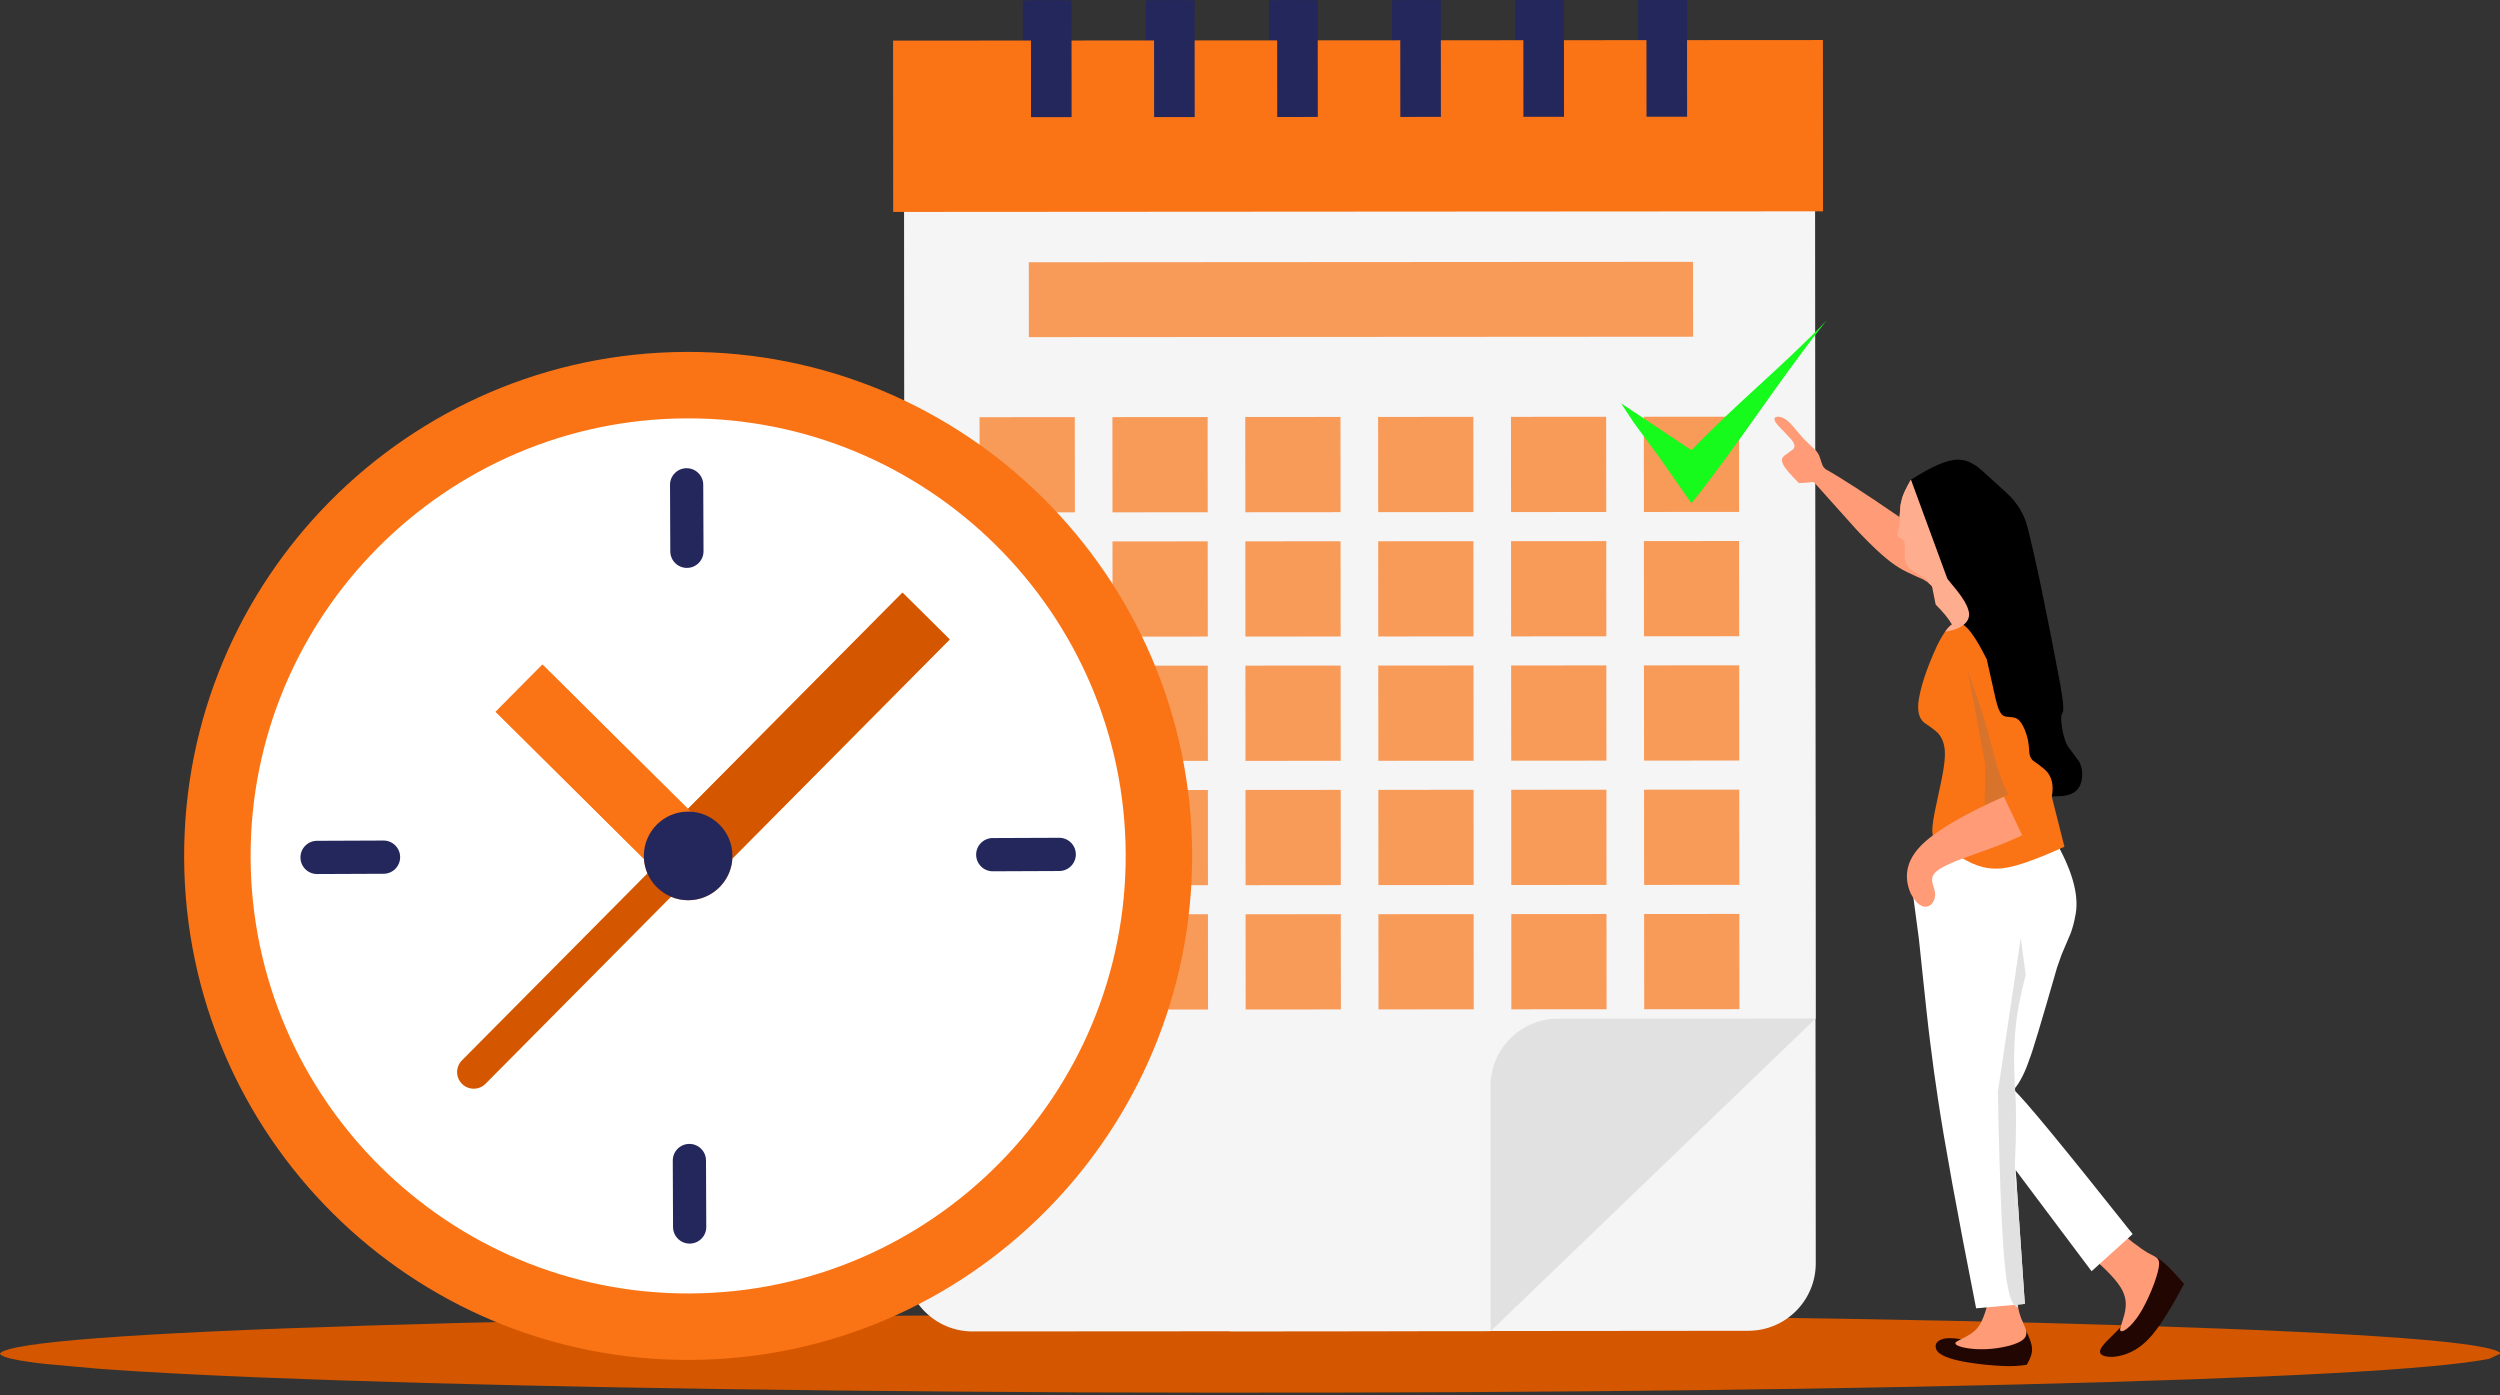 <?xml version="1.0" encoding="UTF-8" standalone="no"?><!DOCTYPE svg PUBLIC "-//W3C//DTD SVG 1.1//EN" "http://www.w3.org/Graphics/SVG/1.1/DTD/svg11.dtd"><svg width="100%" height="100%" viewBox="0 0 4713 2630" version="1.1" xmlns="http://www.w3.org/2000/svg" xmlns:xlink="http://www.w3.org/1999/xlink" xml:space="preserve" xmlns:serif="http://www.serif.com/" style="fill-rule:evenodd;clip-rule:evenodd;stroke-linejoin:round;stroke-miterlimit:2;"><rect x="0" y="0" width="4713" height="2630" fill="#333333" stroke="none"/><g id="layer1"><g><path d="M4714.49,2551.47l-21.518,10.059c-101.992,20.269 -400.42,36.48 -895.284,48.633c-498.289,12.143 -1085.06,17.067 -1760.31,14.771c-644.437,-3.208 -1159.84,-12.594 -1546.22,-28.16c-123.799,-5.03 -225.771,-10.512 -305.917,-16.445l-101.041,-9.152c-55.511,-6.294 -83.579,-12.864 -84.203,-19.707c16.852,-21.004 246.992,-38.479 690.42,-52.424c443.429,-13.949 999.037,-21.187 1666.82,-21.714c667.785,0.529 1223.39,7.767 1666.82,21.714c443.429,13.945 673.569,31.42 690.421,52.425Z" style="fill:#d45700;fill-rule:nonzero;"/></g><g><path d="M1928.07,0.8l38.251,-0.021l38.248,-0.026c0.046,73.346 0.094,146.693 0.141,220.042c-25.499,0.018 -50.999,0.035 -76.5,0.052c-0.047,-73.35 -0.093,-146.699 -0.14,-220.047" style="fill:#24275b;fill-rule:nonzero;"/></g><g><path d="M2160.14,0.654l76.501,-0.049l0.142,220.041l-76.499,0.054l-0.144,-220.046" style="fill:#24275b;fill-rule:nonzero;"/></g><g><path d="M2392.21,0.505l38.248,-0.024l38.251,-0.026c0.047,73.346 0.094,146.694 0.142,220.045c-25.499,0.017 -50.999,0.033 -76.499,0.048c-0.047,-73.348 -0.095,-146.696 -0.142,-220.043" style="fill:#24275b;fill-rule:nonzero;"/></g><g><path d="M2856.35,0.201l76.497,-0.043l0.141,220.043l-76.498,0.05l-0.14,-220.05" style="fill:#24275b;fill-rule:nonzero;"/></g><g><path d="M2624.28,0.349l38.249,-0.019l38.25,-0.023c0.047,73.349 0.094,146.696 0.141,220.041c-25.5,0.018 -51,0.036 -76.501,0.054c-0.047,-73.351 -0.094,-146.702 -0.139,-220.053" style="fill:#24275b;fill-rule:nonzero;"/></g><g><path d="M3088.41,0.051l38.252,-0.022l38.249,-0.019c0.048,73.345 0.096,146.692 0.143,220.039c-25.5,0.018 -51.001,0.036 -76.501,0.053c-0.047,-73.35 -0.095,-146.7 -0.143,-220.051" style="fill:#24275b;fill-rule:nonzero;"/></g><g><path d="M3296.08,2508.77c70.191,-0.075 127.079,-57.072 127.01,-127.296l-1.988,-2034.62c-0.069,-70.225 -57.07,-127.081 -127.259,-127.011l-1462.42,1.418c-70.222,0.082 -127.08,57.049 -127.009,127.272l1.538,1572.91l613.517,588.283l976.614,-0.967l-0.002,0.012Z" style="fill:#f5f5f5;fill-rule:nonzero;"/></g><g><path d="M1833.61,2510.04c-70.193,0.046 -127.173,-56.867 -127.218,-127.089l-1.307,-2034.63c-0.044,-70.22 56.862,-127.173 127.052,-127.222l1462.42,-0.941c70.222,-0.04 127.172,56.838 127.216,127.06l1.012,1572.9l-612.562,589.279l-976.615,0.623l-0,0.011Z" style="fill:#f5f5f5;fill-rule:nonzero;"/></g><g><path d="M3422.81,1920.12l-485.803,0.304c-70.223,0.054 -127.1,57.009 -127.054,127.226l0.297,461.755l612.56,-589.285Z" style="fill:#e1e1e1;fill-rule:nonzero;"/></g><g><path d="M1846.68,786.489l89.752,-0.068l89.751,-0.071c0.049,59.832 0.098,119.666 0.146,179.503c-59.834,0.049 -119.669,0.098 -179.505,0.147l-0.144,-179.511" style="fill:#fa7416;fill-opacity:0.7;fill-rule:nonzero;"/></g><g><path d="M2097.12,786.333l179.503,-0.144l0.146,179.501l-179.503,0.151l-0.146,-179.508" style="fill:#fa7416;fill-opacity:0.7;fill-rule:nonzero;"/></g><g><path d="M2347.57,786.168l89.752,-0.069l89.75,-0.073c0.049,59.835 0.097,119.669 0.145,179.502c-59.833,0.049 -119.667,0.1 -179.502,0.15c-0.048,-59.838 -0.096,-119.674 -0.145,-179.51" style="fill:#fa7416;fill-opacity:0.7;fill-rule:nonzero;"/></g><g><path d="M2598.02,786.005l179.503,-0.137l0.145,179.499l-179.5,0.145l-0.148,-179.507" style="fill:#fa7416;fill-opacity:0.7;fill-rule:nonzero;"/></g><g><path d="M2848.47,785.85l89.749,-0.077l89.754,-0.063c0.048,59.829 0.097,119.66 0.145,179.493c-59.834,0.052 -119.668,0.103 -179.503,0.152c-0.05,-59.838 -0.098,-119.672 -0.145,-179.505" style="fill:#fa7416;fill-opacity:0.7;fill-rule:nonzero;"/></g><g><path d="M3098.91,785.686l179.502,-0.137l0.144,179.498l-179.501,0.145l-0.145,-179.506" style="fill:#fa7416;fill-opacity:0.7;fill-rule:nonzero;"/></g><g><path d="M1846.83,1020.84l179.501,-0.135c0.05,59.828 0.099,119.661 0.147,179.5c-59.835,0.046 -119.669,0.094 -179.503,0.143l-0.145,-179.508" style="fill:#f8d58a;fill-rule:nonzero;"/></g><g><path d="M2097.27,1020.68l179.503,-0.14l0.146,179.496l-179.504,0.151l-0.145,-179.507" style="fill:#fa7416;fill-opacity:0.7;fill-rule:nonzero;"/></g><g><path d="M2347.72,1020.52l89.75,-0.071l89.752,-0.073c0.048,59.832 0.096,119.665 0.145,179.499c-59.835,0.05 -119.668,0.1 -179.502,0.148c-0.048,-59.835 -0.096,-119.67 -0.145,-179.503" style="fill:#fa7416;fill-opacity:0.7;fill-rule:nonzero;"/></g><g><path d="M2598.17,1020.36l179.5,-0.144l0.148,179.502l-179.503,0.148l-0.145,-179.506" style="fill:#fa7416;fill-opacity:0.7;fill-rule:nonzero;"/></g><g><path d="M2848.62,1020.2l89.751,-0.069l89.752,-0.068c0.049,59.83 0.096,119.662 0.143,179.498c-59.834,0.047 -119.667,0.094 -179.501,0.142c-0.048,-59.835 -0.097,-119.67 -0.145,-179.503" style="fill:#fa7416;fill-opacity:0.7;fill-rule:nonzero;"/></g><g><path d="M3099.07,1020.04l179.501,-0.14l0.148,179.501l-179.503,0.147l-0.146,-179.508" style="fill:#fa7416;fill-opacity:0.7;fill-rule:nonzero;"/></g><g><path d="M1846.98,1255.2l89.752,-0.069l89.75,-0.07c0.049,59.832 0.097,119.666 0.147,179.502c-59.835,0.05 -119.669,0.098 -179.502,0.146l-0.147,-179.509" style="fill:#f8d58a;fill-rule:nonzero;"/></g><g><path d="M2097.42,1255.04l179.505,-0.144l0.146,179.501l-179.504,0.152l-0.147,-179.509" style="fill:#fa7416;fill-opacity:0.7;fill-rule:nonzero;"/></g><g><path d="M2347.87,1254.88l89.749,-0.076l89.751,-0.07c0.049,59.834 0.098,119.67 0.149,179.507c-59.835,0.046 -119.669,0.095 -179.502,0.145c-0.05,-59.836 -0.099,-119.671 -0.147,-179.506" style="fill:#fa7416;fill-opacity:0.7;fill-rule:nonzero;"/></g><g><path d="M2598.32,1254.71l179.503,-0.139l0.146,179.503l-179.502,0.148l-0.147,-179.512" style="fill:#fa7416;fill-opacity:0.7;fill-rule:nonzero;"/></g><g><path d="M2848.77,1254.55l89.752,-0.065l89.751,-0.071c0.049,59.835 0.097,119.67 0.145,179.505c-59.833,0.048 -119.666,0.096 -179.501,0.144c-0.049,-59.834 -0.098,-119.671 -0.147,-179.513" style="fill:#fa7416;fill-opacity:0.7;fill-rule:nonzero;"/></g><g><path d="M3099.22,1254.39l179.503,-0.138l0.147,179.501l-179.504,0.145l-0.146,-179.508" style="fill:#fa7416;fill-opacity:0.7;fill-rule:nonzero;"/></g><g><path d="M1847.13,1489.55l89.753,-0.069l89.751,-0.074c0.049,59.833 0.098,119.667 0.147,179.501c-59.834,0.049 -119.669,0.098 -179.505,0.145l-0.146,-179.503" style="fill:#f8d58a;fill-rule:nonzero;"/></g><g><path d="M2097.58,1489.39l179.503,-0.143l0.146,179.502l-179.502,0.141l-0.147,-179.5" style="fill:#fa7416;fill-opacity:0.7;fill-rule:nonzero;"/></g><g><path d="M2348.02,1489.23l89.751,-0.069l89.752,-0.069c0.049,59.833 0.097,119.663 0.143,179.492c-59.833,0.052 -119.666,0.103 -179.499,0.154c-0.048,-59.834 -0.097,-119.67 -0.147,-179.508" style="fill:#fa7416;fill-opacity:0.7;fill-rule:nonzero;"/></g><g><path d="M2598.47,1489.07l179.502,-0.145l0.144,179.5l-179.501,0.144l-0.145,-179.499" style="fill:#fa7416;fill-opacity:0.7;fill-rule:nonzero;"/></g><g><path d="M2848.92,1488.91l89.752,-0.069l89.749,-0.065c0.05,59.831 0.099,119.662 0.147,179.492c-59.835,0.05 -119.669,0.099 -179.502,0.148c-0.049,-59.833 -0.097,-119.669 -0.146,-179.506" style="fill:#fa7416;fill-opacity:0.7;fill-rule:nonzero;"/></g><g><path d="M3099.37,1488.75l179.505,-0.134l0.142,179.491l-179.5,0.152l-0.147,-179.509" style="fill:#fa7416;fill-opacity:0.7;fill-rule:nonzero;"/></g><g><path d="M1847.28,1723.91l89.752,-0.071l89.753,-0.073c0.049,59.834 0.098,119.668 0.146,179.503c-59.835,0.049 -119.67,0.098 -179.505,0.147l-0.146,-179.506" style="fill:#f8d58a;fill-rule:nonzero;"/></g><g><path d="M2097.73,1723.75l179.5,-0.143l0.147,179.501l-179.501,0.144l-0.146,-179.502" style="fill:#fa7416;fill-opacity:0.7;fill-rule:nonzero;"/></g><g><path d="M2348.18,1723.59l89.748,-0.075l89.754,-0.071c0.049,59.833 0.098,119.667 0.148,179.5c-59.837,0.05 -119.672,0.102 -179.506,0.154c-0.048,-59.837 -0.096,-119.673 -0.144,-179.508" style="fill:#fa7416;fill-opacity:0.7;fill-rule:nonzero;"/></g><g><path d="M2598.62,1723.42l179.502,-0.143l0.148,179.502l-179.504,0.15l-0.146,-179.509" style="fill:#fa7416;fill-opacity:0.7;fill-rule:nonzero;"/></g><g><path d="M2849.07,1723.26l89.753,-0.065l89.751,-0.073c0.048,59.834 0.098,119.668 0.148,179.501c-59.837,0.048 -119.672,0.096 -179.505,0.147c-0.049,-59.836 -0.098,-119.672 -0.147,-179.51" style="fill:#fa7416;fill-opacity:0.7;fill-rule:nonzero;"/></g><g><path d="M3099.52,1723.1l179.501,-0.142l0.148,179.503l-179.504,0.142l-0.145,-179.503" style="fill:#fa7416;fill-opacity:0.7;fill-rule:nonzero;"/></g><g><path d="M1683.63,76.578l876.46,-0.56l876.461,-0.559c0.069,107.648 0.139,215.294 0.207,322.937c-584.307,0.38 -1168.61,0.76 -1752.92,1.14c-0.067,-107.652 -0.136,-215.305 -0.207,-322.958" style="fill:#fa7416;fill-rule:nonzero;"/></g><g><path d="M1943.53,0.791l38.25,-0.026l38.247,-0.024c0.048,73.35 0.096,146.699 0.144,220.046c-25.501,0.017 -51.001,0.033 -76.501,0.048c-0.046,-73.349 -0.093,-146.697 -0.14,-220.044" style="fill:#24275b;fill-rule:nonzero;"/></g><g><path d="M2175.6,0.641l76.501,-0.045l0.141,220.04l-76.499,0.055l-0.143,-220.05" style="fill:#24275b;fill-rule:nonzero;"/></g><g><path d="M2407.67,0.495l38.249,-0.028l38.25,-0.017c0.047,73.343 0.095,146.69 0.142,220.041c-25.5,0.016 -51,0.033 -76.501,0.051c-0.046,-73.349 -0.093,-146.698 -0.14,-220.047" style="fill:#24275b;fill-rule:nonzero;"/></g><g><path d="M2871.8,0.193l76.502,-0.04l0.142,220.04l-76.5,0.045l-0.144,-220.045" style="fill:#24275b;fill-rule:nonzero;"/></g><g><path d="M2639.74,0.345l38.253,-0.023l38.25,-0.022c0.047,73.347 0.094,146.694 0.141,220.043c-25.501,0.015 -51.001,0.032 -76.499,0.05c-0.049,-73.353 -0.097,-146.702 -0.145,-220.048" style="fill:#24275b;fill-rule:nonzero;"/></g><g><path d="M3103.87,0.045l38.248,-0.023l38.251,-0.022c0.047,73.35 0.095,146.698 0.143,220.043c-25.5,0.016 -51,0.032 -76.5,0.048c-0.047,-73.346 -0.095,-146.694 -0.142,-220.046" style="fill:#24275b;fill-rule:nonzero;"/></g><g><path d="M1939.51,494.443l1252.23,-0.797l0.091,141.099l-1252.23,0.807l-0.09,-141.109" style="fill:#fa7416;fill-opacity:0.7;fill-rule:nonzero;"/></g><g><path d="M3079.38,795.856l50.283,68.344l59.073,84.661c87.869,-109.458 166.953,-235.236 254.821,-344.699c-85.483,89.157 -169.337,155.466 -254.821,244.616l-132.704,-88.484" style="fill:#16fa1c;fill-rule:nonzero;"/></g><g><path d="M1293.42,663.415c-524.728,2.134 -948.407,429.278 -946.272,954.017c2.137,524.728 429.281,948.411 954.007,946.276c524.729,-2.133 948.411,-429.28 946.276,-954.008c-2.137,-524.737 -429.281,-948.423 -954.011,-946.285Z" style="fill:#fa7416;fill-rule:nonzero;"/></g><g><path d="M1238.48,1672.86c15.181,15.057 36.099,24.326 59.154,24.232c44.271,-0.182 80.464,-34.951 83.002,-78.562l409.664,-413.06l-88.943,-88.223l-404.424,407.692l-274.292,-272.033l-88.222,88.943l279.577,277.358c1.338,20.959 10.477,39.761 24.484,53.653Zm55.457,-884.154c454.815,-1.852 826.353,366.68 828.206,821.5c1.848,454.815 -366.677,826.36 -821.493,828.206c-454.812,1.852 -826.35,-366.676 -828.203,-821.494c-1.85,-454.819 366.675,-826.363 821.49,-828.212Z" style="fill:#fff;fill-rule:nonzero;"/></g><g><path d="M1302.25,1530.22l-5.326,-5.281l-274.292,-272.033l-88.222,88.943l279.577,277.358c-0.174,-1.757 -0.223,-3.509 -0.23,-5.304l83.188,-83.87c1.796,-0.007 3.552,0.03 5.305,0.187Z" style="fill:#fa7416;fill-rule:nonzero;"/></g><g><path d="M1790.3,1205.47l-88.943,-88.223l-404.424,407.692l5.326,5.281l78.564,83.002c0.007,1.795 -0.027,3.55 -0.187,5.308l409.664,-413.06Z" style="fill:#d45700;fill-rule:nonzero;"/></g><g><path d="M1269.77,1596.83l-398.94,402.204c-12.182,12.28 -12.102,32.117 0.18,44.293c6.139,6.091 14.172,9.116 22.185,9.086c8.015,-0.032 16.021,-3.124 22.112,-9.266l398.939,-402.203l-44.476,-44.114Z" style="fill:#d45700;fill-rule:nonzero;"/></g><g><path d="M1297.63,1697.09c46.058,-0.189 83.377,-37.811 83.189,-83.87c-0.188,-46.058 -37.81,-83.378 -83.869,-83.189c-46.059,0.187 -83.376,37.809 -83.188,83.87c0.187,46.056 37.811,83.376 83.868,83.189Z" style="fill:#24275b;fill-rule:nonzero;"/></g><g><path d="M1295.08,1070.62c-17.299,0.068 -31.38,-13.899 -31.452,-31.199l-0.509,-125.293c-0.071,-17.301 13.896,-31.378 31.196,-31.452c17.297,-0.069 31.38,13.9 31.45,31.198l0.511,125.293c0.07,17.298 -13.899,31.383 -31.196,31.453Z" style="fill:#24275b;fill-rule:nonzero;"/></g><g><path d="M1996.97,1642.04l-125.294,0.513c-17.299,0.065 -31.381,-13.9 -31.451,-31.203c-0.07,-17.298 13.897,-31.376 31.196,-31.45l125.293,-0.505c17.3,-0.072 31.381,13.895 31.452,31.193c0.07,17.298 -13.897,31.381 -31.196,31.452Z" style="fill:#24275b;fill-rule:nonzero;"/></g><g><path d="M1300.27,2344.44c-17.3,0.071 -31.381,-13.896 -31.452,-31.19l-0.51,-125.296c-0.071,-17.303 13.897,-31.381 31.197,-31.452c17.299,-0.07 31.38,13.897 31.449,31.196l0.511,125.293c0.07,17.299 -13.898,31.383 -31.195,31.449Z" style="fill:#24275b;fill-rule:nonzero;"/></g><g><path d="M723.156,1647.22l-125.292,0.517c-17.3,0.063 -31.381,-13.901 -31.451,-31.204c-0.071,-17.297 13.896,-31.377 31.196,-31.448l125.292,-0.508c17.3,-0.072 31.381,13.894 31.451,31.196c0.07,17.298 -13.896,31.38 -31.196,31.447Z" style="fill:#24275b;fill-rule:nonzero;"/></g><g><path d="M4052.07,2364.11l-34.063,105.828c-5.29,11.114 -10.961,20.393 -17.013,27.837c-1.657,2.882 -12.02,13.649 -31.091,32.302c-3.662,3.963 -6.352,7.343 -8.071,10.139c-4.798,7.345 -3.692,12.503 3.32,15.473c9.977,3.532 22.725,3.031 38.245,-1.501c14.335,-4.421 27.244,-11.761 38.729,-22.018c19.514,-16.135 44.574,-53.397 75.178,-111.788c-16.919,-19.561 -29.463,-32.817 -37.631,-39.768c-7.891,-6.949 -17.089,-12.45 -27.594,-16.501" style="fill:#220601;fill-rule:nonzero;"/></g><g><path d="M3818.14,2505.81l-67.268,18.753l-31.028,3.861c-16.713,-3.078 -28.499,-4.851 -35.357,-5.317c-8.697,-0.697 -15.593,-0.45 -20.69,0.742c-12.532,3.634 -17.084,10.249 -13.657,19.847c4.155,10.483 23.668,18.645 58.539,24.487c21.405,3.578 43.762,5.913 67.071,7.006c16.692,0.785 31.756,-0.024 45.194,-2.427c7.128,-11.986 10.412,-22.077 9.852,-30.272c-0.041,-7.644 -4.258,-19.867 -12.651,-36.669" style="fill:#220601;fill-rule:nonzero;"/></g><g><path d="M3748.92,2450.37c-5.952,25.358 -12.702,42.638 -20.25,51.84c-3.257,4.313 -7.275,8.135 -12.053,11.465c-2.587,1.821 -5.463,3.601 -8.627,5.338l-17.582,9.092c-2.558,1.553 -3.918,2.88 -4.082,3.983c-0.419,2.378 3.155,4.696 10.725,6.954c7.675,2.182 17.112,3.607 28.309,4.277c21.524,1.107 42.788,-1.142 63.792,-6.748c18.691,-5.281 28.847,-11.863 30.467,-19.747c0.72,-2.974 0.576,-6.294 -0.431,-9.96c-0.091,-1.531 -2.954,-8.504 -8.591,-20.919c-0.946,-2.4 -1.83,-4.948 -2.652,-7.643c-2.237,-7.283 -3.92,-15.577 -5.05,-24.881l-53.942,-3.05" style="fill:#ff9b77;fill-rule:nonzero;"/></g><g><path d="M3998.04,2324.05l-54.185,46.039c34.668,29.931 54.674,52.938 60.018,69.022c3.069,7.82 4.198,16.211 3.386,25.173c-0.378,4.575 -1.241,9.509 -2.587,14.803l-7.43,24.61c-0.616,2.892 -0.38,4.737 0.709,5.535c3.421,1.72 9.454,-1.604 18.099,-9.97c7.979,-8.01 15.44,-18.144 22.382,-30.404c8.161,-14.416 15.537,-30.443 22.127,-48.08c6.457,-17.622 9.725,-30.372 9.806,-38.25c0.055,-5.327 -1.581,-9.23 -4.909,-11.709l-3.85,-2.492c-7.335,-3.613 -11.774,-5.919 -13.317,-6.915c-3.285,-1.932 -6.83,-4.219 -10.637,-6.862c-8.154,-5.575 -21.314,-15.707 -39.48,-30.395" style="fill:#ff9b77;fill-rule:nonzero;"/></g><g><path d="M3691.2,866.536c-19.834,-0.13 -49.531,12.585 -89.092,38.144l46.9,235.166c20.091,19.627 32.895,37.539 38.41,53.736c2.709,7.023 4.875,15.48 6.497,25.371c5.438,52.755 9.517,82.194 12.236,88.318c4.194,16.777 12.644,35.018 25.349,54.722l65.644,98.066c8.417,12.039 15.409,20.63 20.977,25.772c9.298,12.159 29.895,17.22 61.789,15.183c32.094,0.104 47.185,-15.485 45.273,-46.768c-0.679,-6.264 -2.437,-12.292 -5.275,-18.083l-21.906,-29.583c-3.249,-5.532 -6.136,-13.716 -8.661,-24.553c-2.416,-11.105 -3.63,-20.653 -3.643,-28.644c0.057,-2.996 0.293,-5.004 0.706,-6.023c1.948,-3.196 2.967,-5.712 3.057,-7.546c0.306,-1.617 0.33,-4.813 0.072,-9.589c-0.63,-9.22 -2.523,-22.867 -5.676,-40.94c-26.347,-139.584 -46.851,-237.928 -61.513,-295.034c-6.48,-25.235 -19.661,-46.92 -39.542,-65.057c-39.901,-36.785 -59.208,-53.838 -57.923,-51.159c-10.87,-7.668 -22.09,-11.501 -33.658,-11.499" style="fill-rule:nonzero;"/></g><g><path d="M3877.89,1590.83l-119.658,31.781l-52.977,-19.373l-52.43,15.592l-8.568,-15.549l-16.278,41.914c-2.442,-27.202 -5.664,-31.368 -9.665,-12.499c-2.921,13.265 -4.179,24.346 -3.775,33.243c0.6,6.899 5.088,0.138 13.464,-20.283c0.751,17.611 -0.161,29.807 -2.735,36.587c-1.586,3.376 -3.555,4.944 -5.906,4.705l-13.484,-4.156l11.545,86.839c11.148,107.391 18.12,171.362 20.915,191.912c4.737,38.597 9.679,74.722 14.825,108.374c12.331,82.888 36.403,215.052 72.215,396.494l91.848,-8.293l-17.306,-252.326l143.09,190.678l77.492,-70.012c-131.827,-166.239 -206.613,-256.915 -224.359,-272.028c11.474,-13.164 21.418,-32.442 29.834,-57.833c4.683,-10.694 22.012,-68.237 51.985,-172.631l8.629,-24.521l17.298,-40.666c3.813,-10.992 6.472,-20.931 7.976,-29.817c8.524,-35.78 -2.627,-81.497 -33.453,-137.152" style="fill:#fff;fill-rule:nonzero;"/></g><g><path d="M3866.92,1497.54l-103.829,1.728c15.367,22.013 24.463,37.662 27.287,46.945c3.988,11.401 3.417,20.601 -1.713,27.599c-4.853,6.892 -15.474,13.01 -31.862,18.355c-13.466,4.605 -37.864,9.88 -73.192,15.826c18.084,11.915 33.003,19.839 44.757,23.773c12.812,4.507 25.907,6.389 39.287,5.646c23.313,-0.321 64.717,-14.042 124.212,-41.166l-24.926,-98.617" style="fill:#fa7416;fill-rule:nonzero;"/></g><g><path d="M3352,785.464c-6.613,0.354 -8.311,3.656 -5.093,9.906c1.337,2.244 3.272,4.741 5.805,7.492l23.282,24.492c3.984,4.745 6.28,8.788 6.888,12.129c0.485,2.517 -0.379,5.047 -2.591,7.588l-16.839,12.263c-1.912,1.561 -3.229,3.592 -3.952,6.092c-1.286,5.358 2.852,13.583 12.413,24.675c3.961,4.681 10.477,11.603 19.547,20.768c12.834,-0.73 21.362,-1.461 25.585,-2.191c1.375,-0.042 2.604,0.456 3.686,1.495l78.63,87.824c18.405,19.63 34.625,35.631 48.66,48.001c11.588,10.225 22.334,18.313 32.238,24.262c5.488,3.883 20.642,11.286 45.461,22.207c4.634,2.419 8.906,5.402 12.817,8.95c5.078,4.591 10.372,11.672 15.882,21.245l24.414,49.122c2.378,4.054 4.817,6.191 7.319,6.412c3.723,0.411 7.637,-6.658 11.742,-21.208l-21.252,-36.871c-8.742,-8.344 -15.795,-17.016 -21.161,-26.016c-5.432,-8.91 -10.123,-18.6 -14.071,-29.068c-3.203,-8.24 -6.465,-19.153 -9.787,-32.739c-11.801,-53.895 -21.587,-96.438 -29.356,-127.63c-8.914,15.668 -14.459,27.437 -16.632,35.308c-1.305,4.418 -2.248,8.901 -2.83,13.451l-1.747,21.355c-63.588,-43.76 -110.075,-73.854 -139.462,-90.284c-2.299,-1.794 -4.161,-4.025 -5.585,-6.695l-6.61,-19.265c-1.347,-3.082 -3.403,-6.146 -6.169,-9.195l-23.557,-22.725c-17.332,-20.817 -26.707,-31.453 -28.126,-31.908c-6.085,-5.705 -12.554,-8.786 -19.406,-9.242" style="fill:#ff9b77;fill-rule:nonzero;"/></g><g><path d="M3690.12,1174.04c-11.149,-0.915 -23.966,13.545 -38.45,43.378c-20.034,43.679 -31.762,79.412 -35.184,107.2c-1.279,12.204 0.21,22.191 4.468,29.962c1.356,2.528 3.485,5.092 6.388,7.693c16.756,11.197 26.197,18.698 28.325,22.501c5.319,6.504 8.698,14.857 10.137,25.059c1.429,9.287 0.856,22.148 -1.719,38.584c-0.282,4.781 -5.956,32.672 -17.023,83.672c-2.077,10.895 -3.363,19.403 -3.857,25.523c-1.555,16.05 1.15,24.074 8.116,24.071c4.872,0.116 12.102,-2.891 21.69,-9.022l51.719,-36.944l19.367,-12.546c10.87,-6.381 20.094,-10.365 27.671,-11.954c9.154,-2.108 18.33,-1.603 27.526,1.514c5.326,0.842 18.13,8.861 38.41,24.055c4.229,2.237 7.896,2.7 10.998,1.387c10.421,-5.347 17.227,-19.821 20.416,-43.422c1.408,-14.05 -0.624,-25.379 -6.098,-33.99c-2.325,-5.628 -12.533,-14.65 -30.624,-27.065c-2.188,-2.133 -3.803,-4.449 -4.847,-6.947c-0.708,-1.537 -1.292,-3.728 -1.751,-6.572c-0.768,-13.927 -2.099,-24.02 -3.993,-30.277c-2.671,-10.239 -6.256,-18.911 -10.755,-26.015c-3.355,-5.17 -6.984,-8.518 -10.888,-10.043c-1.298,-1.088 -7.412,-2.048 -18.342,-2.88c-1.704,-0.304 -3.366,-0.908 -4.985,-1.812c-2.804,-1.631 -5.307,-4.714 -7.507,-9.25c-2.302,-4.634 -4.612,-11.716 -6.931,-21.246l-17.014,-75.976c-5.02,-9.775 -9.035,-17.366 -12.047,-22.771c-17.459,-31.257 -31.702,-46.543 -42.728,-45.861" style="fill:#fa7416;fill-rule:nonzero;"/></g><g><path d="M3777.66,1501.75c-78.262,34.685 -130.73,65.909 -157.404,93.674c-25.912,27.336 -31.985,56.953 -18.218,88.851c10.986,20.707 22.545,28.57 34.677,23.588c5.347,-3.003 8.919,-8.014 10.716,-15.032c0.767,-3.216 0.927,-6.449 0.478,-9.699c0.249,-0.595 -1.395,-6.921 -4.932,-18.978c-0.575,-2.818 -0.736,-5.376 -0.483,-7.674c0.541,-5.601 3.9,-10.719 10.075,-15.352c6.174,-4.756 16.495,-10.14 30.964,-16.153c-0.553,-0.329 26.907,-10.47 82.378,-30.423c13.297,-5.145 28.785,-11.759 46.464,-19.842l-34.606,-72.735" style="fill:#ff9b77;fill-rule:nonzero;"/></g><g><path d="M3709.56,1264.51l32.955,176.344l-0.855,76.957l44.49,-19.864c-7.778,-15.574 -13.773,-29.911 -17.983,-43.01c-1.656,-5.013 -3.446,-10.977 -5.369,-17.892l-14.698,-55.423c-2.876,-10.532 -5.709,-20.305 -8.499,-29.317c-5.985,-19.679 -15.963,-48.846 -29.934,-87.502" style="fill:#637079;fill-opacity:0.22;fill-rule:nonzero;"/></g><g><path d="M3869.18,1513.93c-18.164,26.125 -35.143,45.006 -50.937,56.642c-7.797,5.77 -16.725,10.922 -26.784,15.458c-7.741,3.64 -20.884,8.468 -39.428,14.482c6.622,10.15 12.685,16.777 18.186,19.881c6.29,3.763 13.584,5.171 21.883,4.224c14.565,-0.864 44.762,-13.432 90.589,-37.706l-13.504,-72.949" style="fill:#fa7416;fill-rule:nonzero;"/></g><g><path d="M3809.62,1767.76l-43.201,290.734c3.503,184.446 8.689,300.188 15.558,347.225c4.674,37.766 11.873,57.235 21.598,58.407c0.321,0.097 0.651,0.167 0.988,0.21c-0.304,-1.63 -0.588,-3.296 -0.851,-5l-0.003,0l12.503,-1.131l0.003,0.002c0.313,-0.306 0.629,-0.623 0.948,-0.95l0.002,0.004l-17.246,-251.47l-0.735,94.27c-0.015,-56.861 -0.228,-92.517 -0.64,-106.967c2.659,-56.329 2.839,-101.653 0.539,-135.971l0.003,0.001c-0.001,-0.001 -0.003,-0.002 -0.003,-0.003l-0,0.001c-0.13,-1.95 -0.254,-3.874 -0.371,-5.772c-0.141,-2.27 -0.271,-4.501 -0.392,-6.692c-2.204,-39.803 -1.743,-75.082 1.383,-105.838c2.364,-27.014 8.72,-60.677 19.069,-100.989l-9.116,-69.795l-0.036,-0.276l0,0.002l0,-0.002Z" style="fill:#e1e1e1;fill-rule:nonzero;"/></g><g><path d="M3602.57,904.386c-0.151,0.098 -0.302,0.196 -0.453,0.294l0.039,0.196l-0.001,0.001c-8.844,15.561 -14.348,27.259 -16.512,35.095c-0.026,0.09 -0.053,0.18 -0.079,0.269l-0,0.002c-0.215,1.304 -0.385,2.615 -0.512,3.934c-0.5,2.41 -1.071,4.316 -1.713,5.718l-0,0.003c-0.199,1.17 -0.374,2.345 -0.526,3.525l-1.663,20.339c0.236,0.333 0.476,0.671 0.721,1.014l-0,0.002c-0.074,4.191 -0.368,8.31 -0.881,12.357c-0.358,3.543 -1.575,9.666 -3.654,18.37c-0.322,1.727 -0.364,3.066 -0.126,4.016c0.115,0.792 0.704,1.646 1.767,2.564c5.14,2.915 7.896,4.72 8.268,5.415c1.288,1.269 2.233,2.801 2.834,4.594c0.508,1.421 0.804,3.445 0.89,6.073c-0.549,14.526 -0.556,22.738 -0.019,24.635c0.6,5.438 2.105,9.98 4.512,13.626c2.157,3.281 5.41,6.485 9.761,9.61l25.878,15.925c2.821,2.39 4.561,4.901 5.22,7.533l0.001,0c0.754,0.62 1.495,1.26 2.223,1.921c1.16,1.048 2.331,2.228 3.514,3.538l-0,0l6.958,34.891c13.578,13.263 23.827,25.743 30.747,37.442l-0.001,0.001c-4.04,2.73 -8.264,7.164 -12.673,13.302c13.162,-1.245 24.526,-5.323 34.092,-12.236c9.541,-7.316 12.837,-16.383 9.888,-27.2c-1.694,-6.782 -5.521,-14.634 -11.482,-23.556c-4.472,-7.008 -13.956,-19.19 -28.452,-36.546l-68.565,-186.667l-0.001,0Z" style="fill:#ffad8f;fill-rule:nonzero;"/></g></g></svg>